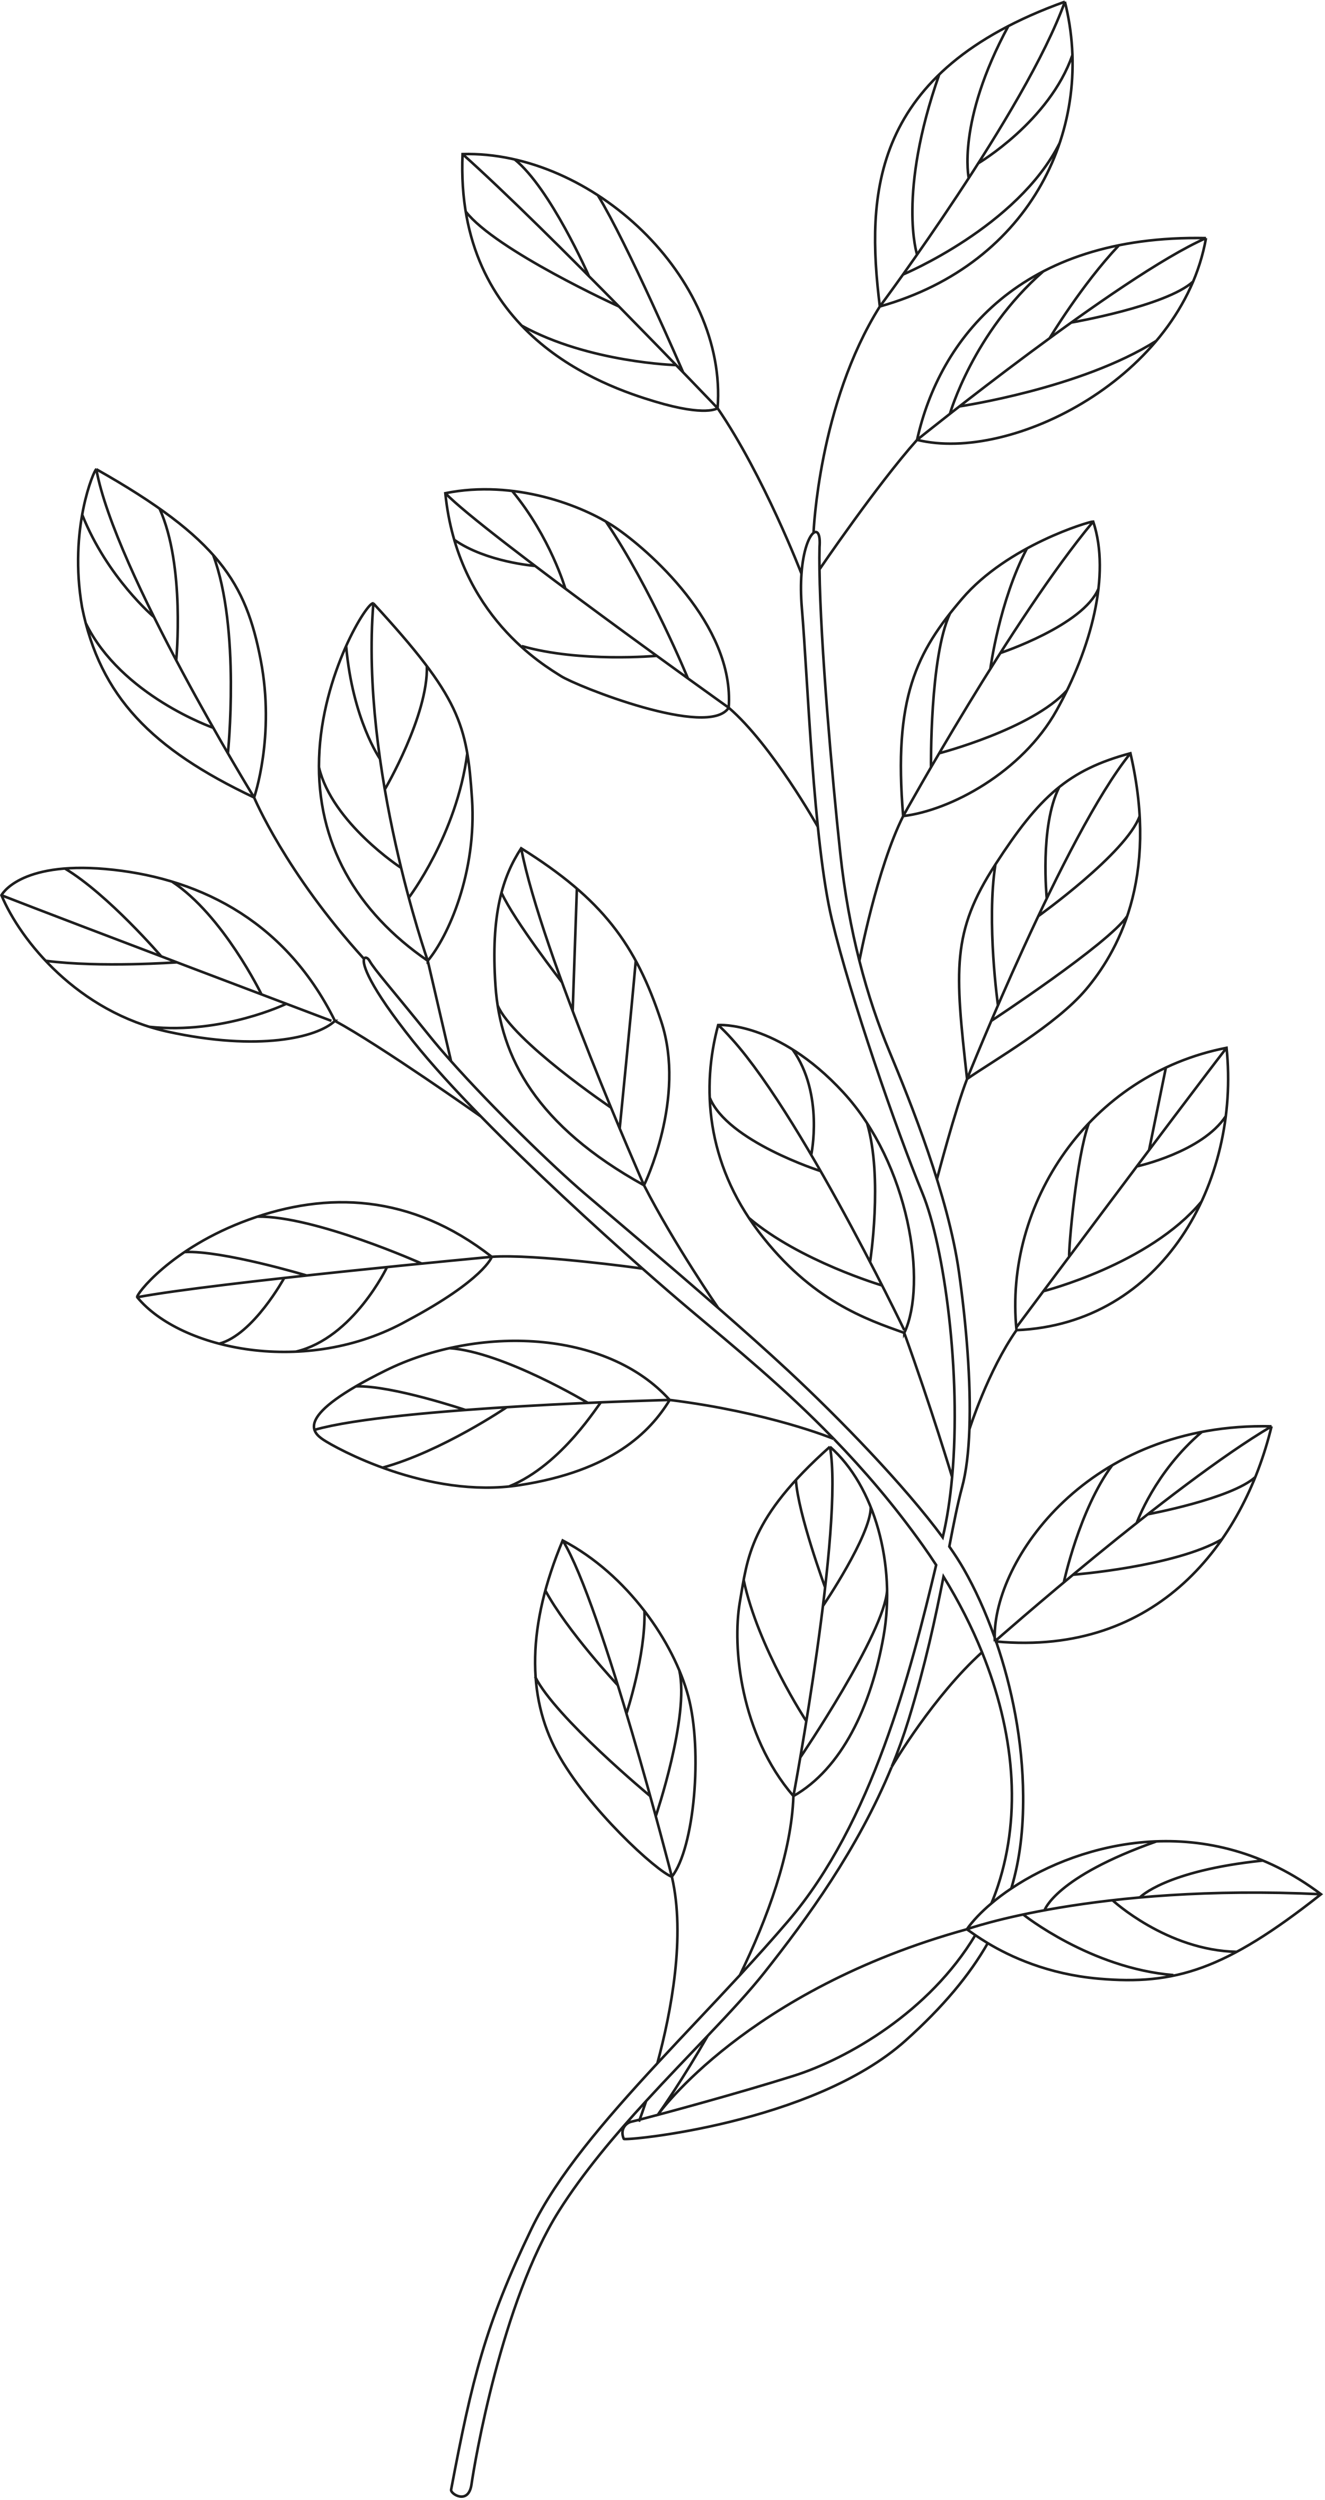 <?xml version="1.0" encoding="UTF-8"?> <svg xmlns="http://www.w3.org/2000/svg" width="511" height="964" viewBox="0 0 511 964" fill="none"> <path d="M320.07 557.83C337.34 572.92 345.59 603.28 340.78 630.74C335.97 658.21 324.53 682.01 305.99 692.54V692.53M320.07 557.83C289.1 585.43 288.3 600.52 285.32 617.79C282.34 635.06 285.56 668.79 305.99 692.53M320.07 557.83C325.55 588.18 305.99 692.53 305.99 692.53M305.99 692.53C305.24 714.59 295.92 739.77 285.37 761.54M259.11 723.63C253.35 721.64 226.54 697.22 214.83 675.58C203.11 653.93 203.31 626.73 217.01 593.97C242.03 607.07 259.9 633.28 265.46 654.13C271.02 674.97 267.85 712.5 259.11 723.62V723.63ZM259.11 723.63C259.11 723.63 232.27 618.68 217.02 593.97M259.11 723.63C264.44 746.47 258.87 775.71 253.52 795.56M490.39 549.96C479.49 594.84 446.41 638.66 384.15 632.93M490.39 549.96C419.57 548.27 383.17 601.73 383.62 631.43M490.39 549.96C452 572.59 383.67 632.89 383.67 632.89M384.15 632.93C383.99 632.92 383.83 632.91 383.67 632.89M384.15 632.93C383.97 632.43 383.8 631.93 383.62 631.43M384.15 632.93C390.23 650.56 394.45 671.21 394.59 692.54C394.67 705.07 393.42 716.78 390.01 728.17M383.67 632.89C383.64 632.41 383.62 631.92 383.62 631.43M383.67 632.89C383.64 632.41 383.62 631.92 383.62 631.42C380.09 621.46 375.98 612.52 371.69 605.01C370.14 602.29 368.26 599.38 366.11 596.31C367.81 587.46 369.3 579.86 371 573.59C372.65 567.53 373.54 559.8 373.86 551.11M392.03 512.88C387.1 464.24 420.1 414.31 473.03 404.02C478.39 455.66 448.39 510.52 392.03 512.88ZM392.03 512.88C381.04 528.52 373.86 551.11 373.86 551.11M383.89 333.31C366.96 359.45 368.25 373.81 372.96 416.02C382.82 409.16 407.25 395.23 418.82 381.52C430.39 367.81 447.32 339.31 435.96 290.45C411.96 296.88 400.82 307.17 383.89 333.31ZM383.89 333.31C380.38 355.64 384.88 387.62 384.88 387.62M348.32 314.67C344.46 269.03 353.46 251.46 371.03 230.88C388.6 210.31 420.1 201.09 421.6 201.09C428.46 221.66 420.74 250.16 407.46 273.95C394.17 297.74 366.53 312.52 348.32 314.66V314.67ZM348.32 314.67C338.16 334.91 331.43 370.46 331.43 370.46M348.32 314.67C348.32 314.67 390.63 238.23 421.61 201.1M353.68 169.6C362.25 130.81 393.54 90.31 465.11 91.81M353.68 169.6C390.11 178.6 455.68 145.38 465.11 91.81M353.68 169.6C338.21 186.94 316.04 219.55 316.04 219.55M353.68 169.6C353.68 169.6 432.08 106.32 465.11 91.81M339.32 118.17C333.96 74.88 335.68 27.58 410.68 0.66M339.32 118.17C398.25 101.67 422.68 48.31 410.68 0.66M339.32 118.17C315.66 155.87 313.75 205.46 313.75 205.46M339.32 118.17C339.32 118.17 395.59 42.69 410.68 0.66M276.74 157.38C276.74 157.38 272.46 160.81 252.53 154.81C232.6 148.81 175.39 129.09 178.39 59.41C228.32 58.08 280.61 107.02 276.75 157.38H276.74ZM276.74 157.38C294.53 183.36 309.1 221.23 309.1 221.23M276.74 157.38C276.74 157.38 211.71 89.17 178.38 59.41M258.27 539.79C233.84 512.62 184.14 510.94 148.76 528.42C113.38 545.9 120.33 552.22 124.75 555.17C129.17 558.12 164.76 578.13 200.36 572.65C235.95 567.17 250.69 552.22 258.28 539.8L258.27 539.79ZM258.27 539.79C258.27 539.79 152.25 542.41 121.28 551.33M258.27 539.79C296.53 544.58 320.82 554.51 321.57 554.82M248.37 457.02C206.88 434.06 192.98 407.74 191.09 380.15C189.19 352.56 193.83 338.03 200.99 327.08C232.37 346.67 245.22 364.15 255.01 393.84C264.8 423.53 248.37 457.02 248.37 457.02ZM248.37 457.02C260.05 479.82 276.99 504.34 276.99 504.34M248.37 457.02C248.37 457.02 208.89 367.79 200.98 327.08M129.17 393.63C109.16 353.19 74.2 338.03 40.72 335.08C7.23 332.13 0.56 345.19 0.56 345.19C7.87 362.67 30.04 390.26 64.87 397.84C99.69 405.42 122.23 400.16 129.18 393.63H129.17ZM129.17 393.63C146.41 402.91 185.54 430.55 185.54 430.55M164.97 370.46C137.38 351.51 122.01 324.97 123.06 292.33C124.11 259.69 141.96 231.52 143.99 232.65M164.97 370.46V370.47C172.76 361.2 183.93 336.56 182.03 307.92C180.13 279.27 177.4 268.95 143.99 232.65M164.97 370.46L173.96 409.18M164.97 370.46C164.97 370.46 138.84 296.2 143.99 232.65M98 307.49C58.41 288.75 38.61 268.53 31.66 234.2C26.39 203.87 36.29 181.13 37.14 180.92M98 307.49C98 307.49 106.22 283.9 100.53 254.42C94.85 224.94 84.53 207.67 37.14 180.92M98 307.49C98 307.49 109.99 336.26 140.41 369.75M98 307.49C98 307.49 44.18 219.91 37.14 180.92M380.94 749.24C389.43 754.33 403.92 761.2 423.71 762.94C453.1 765.52 472.56 759.57 509.46 730.38C465.78 697.4 417.06 710.06 390.01 728.17M380.94 749.24C379.03 748.09 377.43 747.04 376.13 746.16M380.94 749.24C373.93 761.53 363.72 773.82 349.26 786.78C313.42 818.93 240.94 825.56 240.57 824.71C238.95 821.01 241.49 818.47 243.57 818.07C243.89 818.01 244.98 817.74 246.69 817.3M376.13 746.16C374.63 745.13 373.54 744.33 372.88 743.88C375.15 740.67 378.36 737.27 382.35 733.91M376.13 746.16C358.43 775.74 326.79 793.88 305.99 800.43C284.84 807.09 256.19 814.85 246.69 817.3M382.35 733.91C384.65 731.96 387.21 730.03 390.01 728.17M382.35 733.91C383.27 731.7 384.12 729.44 384.88 727.12C394.07 699.07 391.1 667.6 378.73 637.07M246.4 818.07C246.4 818.07 246.5 817.81 246.69 817.3M246.69 817.3C247.13 816.12 248.03 813.61 249.19 810.1M253.83 815.22C253.83 815.22 253.88 815.15 253.97 815.02C255.15 813.36 263.38 801.65 272.95 784.95M253.84 815.22C253.84 815.22 288.02 767.31 372.89 743.88C372.89 743.88 422.25 726.22 509.47 730.38M343.87 681.3C344.61 680.06 359.92 654.1 378.73 637.07M343.87 681.3C346.3 675.4 348.5 669.31 350.42 663.06C356.89 641.96 360.84 623.45 363.88 607.92C369.75 617.44 374.73 627.21 378.73 637.07M343.87 681.3C343.87 681.32 343.87 681.33 343.85 681.35C330.74 713.22 311.1 739.94 294.92 760.42C289.03 767.87 281.39 776.09 272.96 784.94C265.42 792.88 257.26 801.3 249.2 810.1C236.93 823.5 224.89 837.76 215.6 852.46C193.4 887.61 182.99 949.82 181.84 957.92C180.68 966.01 173.67 961.61 173.97 960C182.07 917.22 187.16 896.4 204.96 859.4C214.78 838.99 233.12 817.6 253.53 795.57C263.9 784.37 274.78 773.03 285.37 761.56C291.73 754.66 297.98 747.73 303.93 740.76C336.42 702.76 351.17 644.86 361.04 603.44C359.41 600.94 357.72 598.45 355.97 595.99C344.82 580.31 333.18 566.79 321.59 554.83C321.59 554.82 321.57 554.82 321.57 554.82M321.57 554.82C302.17 534.79 282.89 519.15 266.24 505.1C261.04 500.72 254.76 495.31 247.83 489.19C247.83 489.19 247.83 489.18 247.81 489.18C228.95 472.55 205.27 450.76 185.53 430.55C175.39 420.17 166.28 410.21 159.4 401.58C142.23 380.05 139.65 371.72 140.4 369.75C140.76 368.82 141.85 369.3 142.51 370.46C144.59 374.12 150.38 380.45 165.64 399.42C168.07 402.44 170.88 405.73 173.96 409.18M367.2 569.54C367.2 569.54 359.15 542.74 348.74 513.95M373.86 551.11C374.53 532.93 372.66 510.57 369.84 490.54C365.68 460.93 351.11 424.86 343.02 405.43C338.81 395.34 334.8 383.76 331.43 370.46M52.93 500.19C82.78 494.57 189.67 484.6 189.67 484.6C205.88 483.41 246.9 488.96 247.81 489.17M361.34 454.67C361.34 454.67 368.49 427.45 372.96 416.03C372.96 416.03 410.59 321.84 435.96 290.46M331.43 370.46C328.29 358.13 325.71 344.33 324.05 328.88C320.93 299.9 316.42 248.46 316.04 219.54C315.99 216.38 316 213.5 316.06 210.94C316.46 206.07 315.27 204.3 313.75 205.47C311.97 206.83 309.75 212.19 309.1 221.24C308.82 225.02 308.82 229.46 309.25 234.53C311.57 262.05 313.65 324.49 320.82 354.55C327.99 384.62 345.56 435.34 355.74 460.05C364.17 480.52 370.81 529.62 367.19 569.53C366.45 577.79 365.27 585.65 363.57 592.78C348.66 572.56 323.76 546.95 304.17 528.69C296.41 521.46 286.84 512.94 276.98 504.32C256.54 486.47 234.82 468.18 225.31 460.05C213.45 449.9 190.14 427.37 173.96 409.18M315.42 318.82C315.42 318.82 297.66 287.12 281.04 272.88C281.04 272.88 186.56 205.53 171.75 190.17M394.6 738.19C394.6 738.19 420.51 758.93 452.54 761.55M429.04 732.69C429.04 732.69 449.97 752.06 476.95 752.58M439.59 731.62C439.59 731.62 449.23 721.33 487.07 717.39M402.85 736.55C402.85 736.55 406.9 723.79 446.08 709.98M438.39 587.22C438.39 587.22 445.25 567.68 463.54 552.1M410.27 610.14C410.27 610.14 416.2 582.19 428.92 565M442.63 583.88C442.63 583.88 474.75 577.95 484.12 569.54M413.82 607.18C413.82 607.18 452.99 604.12 471.26 593.52M392.03 511.74C392.03 511.74 454.85 427.51 473.03 404.03M402.39 497.86C402.39 497.86 443.15 487.58 463.36 463.32M438.43 449.74C438.43 449.74 463.61 444.27 472.75 430.36M412.35 484.54C412.04 482.05 415.09 446.08 419.93 433.1M443.15 443.46L449.64 411.64M382.29 393.63C382.29 393.63 427.39 364.02 434.72 353.24M400.43 353.24C400.43 353.24 434.31 329.02 439.53 314.67M403.7 346.4C403.7 346.4 400.87 318.6 408.5 303.49M359.05 295.85C359.05 295.85 358.54 253.24 366.37 236.56M381.94 257.88C381.94 257.88 385.37 231.78 396.05 211.48M362.2 290.45C362.2 290.45 397.93 281.18 411.5 266.2M385.8 251.79C385.8 251.79 417.77 241.18 423.64 226.97M366.35 159.55C366.35 159.55 375.21 128.42 402.35 104.63M404.8 130.4C404.8 130.4 417.1 109.89 431.54 94.57M370.01 156.7C370.01 156.7 416.93 149.82 445.96 131.42M413.13 124.37C413.13 124.37 449.72 118.07 460.13 108.57M348.26 105.84C348.26 105.84 392.37 87.49 408.66 55.18M377.28 62.95C377.28 62.95 404.68 46.81 413.59 21.23M353.68 98.17C353.68 98.17 346.02 74.85 362.22 28.72M373.61 68.65C373.61 68.65 368.87 47.04 388.88 10.05M263.45 143.55C263.45 143.55 241.94 93.79 230.55 75.27M227.13 106.47C227.13 106.47 212.24 72.53 198.47 61.47M260.77 140.78C260.77 140.78 227.06 139.84 201.23 125.59M238.7 118.17C238.7 118.17 191.15 96.5 179.61 81.56M252.9 700.3C252.9 700.3 265.95 661.84 261.99 644.08M241.6 660.69C241.6 660.69 249.03 638.31 248.54 621.14M250.77 692.54C250.77 692.54 214.18 662.22 206.38 646.52M238.28 649.81C238.28 649.81 218.71 628.91 210.21 613.07M308.64 677.64C308.64 677.64 341.23 629.62 342.13 613.07M310.98 663.65C310.98 663.65 292.37 635.42 286.8 609.21M317.37 619.24C317.37 619.24 335.85 591.96 335.82 581.14M318.22 612.08C318.22 612.08 307.78 583.78 306.95 570.65M231.82 540.7C231.18 540.73 217.05 564.72 196.35 573.14M195.46 542.57C195.46 542.57 170.5 559.58 147.54 565.9M226.73 540.92C226.73 540.92 194.04 521.27 173.36 519.82M179.49 543.66C179.49 543.66 151.16 534.13 137.24 534.55M162.67 487.22C162.67 487.22 121.47 468.79 99.3 469.11M149.27 488.56C149.27 488.56 136.33 515.86 114.18 521.15M118.28 491.81C118.28 491.81 85.7 482.06 71.2 482.76M109.61 492.76C109.61 492.76 97.69 514.63 84.54 518.1M348.75 512.88C348.75 512.88 304.2 419.8 276.96 395.24M335.55 486.61C335.55 486.61 340.6 454.21 334.4 433.1M312.85 445.31C312.85 445.31 317.89 421.83 305.68 404.69M340.19 495.65C340.19 495.65 308.31 486.22 288.77 469.56M316.47 451.54C316.47 451.54 280.38 440.05 273.7 423.17M238.99 435.12C238.99 435.12 243.46 390.2 245.19 370.46M220.86 389.82L222.48 342.62M235.64 427.07C235.64 427.07 197.54 401.3 191.91 387.61M216.77 378.81C216.77 378.81 198.35 355.05 193.4 344.22M157.65 346.13C157.65 346.13 176.09 321.98 180.22 290.46M148.4 304.4C148.4 304.4 165.19 275.81 164.62 256.83M154.7 334.64C154.7 334.64 128.03 317.27 123.01 295.85M146.56 292.62C146.56 292.62 135.98 277.49 133.49 249.11M87.89 290.46C87.89 290.46 92.85 242.42 82.19 213.96M67.96 254.59C67.96 254.59 71.51 218.13 61.53 196.11M82.24 280.62C82.24 280.62 46.7 268.24 33.05 240.23M59.42 237.96C59.42 237.96 41.39 222.78 31.69 198.44M265.31 261.6C265.31 261.6 251.05 226.8 233.66 201.1M218.03 226.97C218.03 226.97 212.22 207.01 197.51 189.29M253.26 252.87C253.26 252.87 223.78 255.57 201.23 249.11M206.34 218.2C206.34 218.2 187.57 216.79 175.19 208.14M127.81 393.63C127.81 393.63 25.34 354.89 0.55 345.19M100.86 383.43C100.86 383.43 86.05 352.9 66.33 339.93M62.19 368.76C62.19 368.76 41.75 344.92 25.02 334.88M110.41 387.04C110.41 387.04 86.01 398.9 57.64 395.93M68.21 371.05C68.21 371.05 38.75 373.2 17.59 370.46M348.75 513.95C357.75 494.88 350.68 448.81 325.18 421.16C299.68 393.52 276.97 395.23 276.97 395.23C270.54 419.02 272.26 448.16 292.61 474.94C312.97 501.73 334.4 508.8 348.75 513.94V513.95ZM281.03 272.88C283.39 240.74 249.53 211.59 237.1 203.24C224.67 194.88 198.31 184.81 171.74 190.17C176.45 237.53 210.31 256.81 216.31 260.67C222.31 264.53 273.31 284.88 281.02 272.88H281.03ZM189.67 484.61C158.44 460.18 126.01 459.34 95.89 470.29C65.77 481.24 52.08 499.56 52.93 500.2C69.57 520.42 118.22 530.95 156.97 509.26C186.67 493.46 189.67 484.62 189.67 484.62V484.61Z" stroke="#1E1E1E" stroke-miterlimit="10"></path> </svg> 